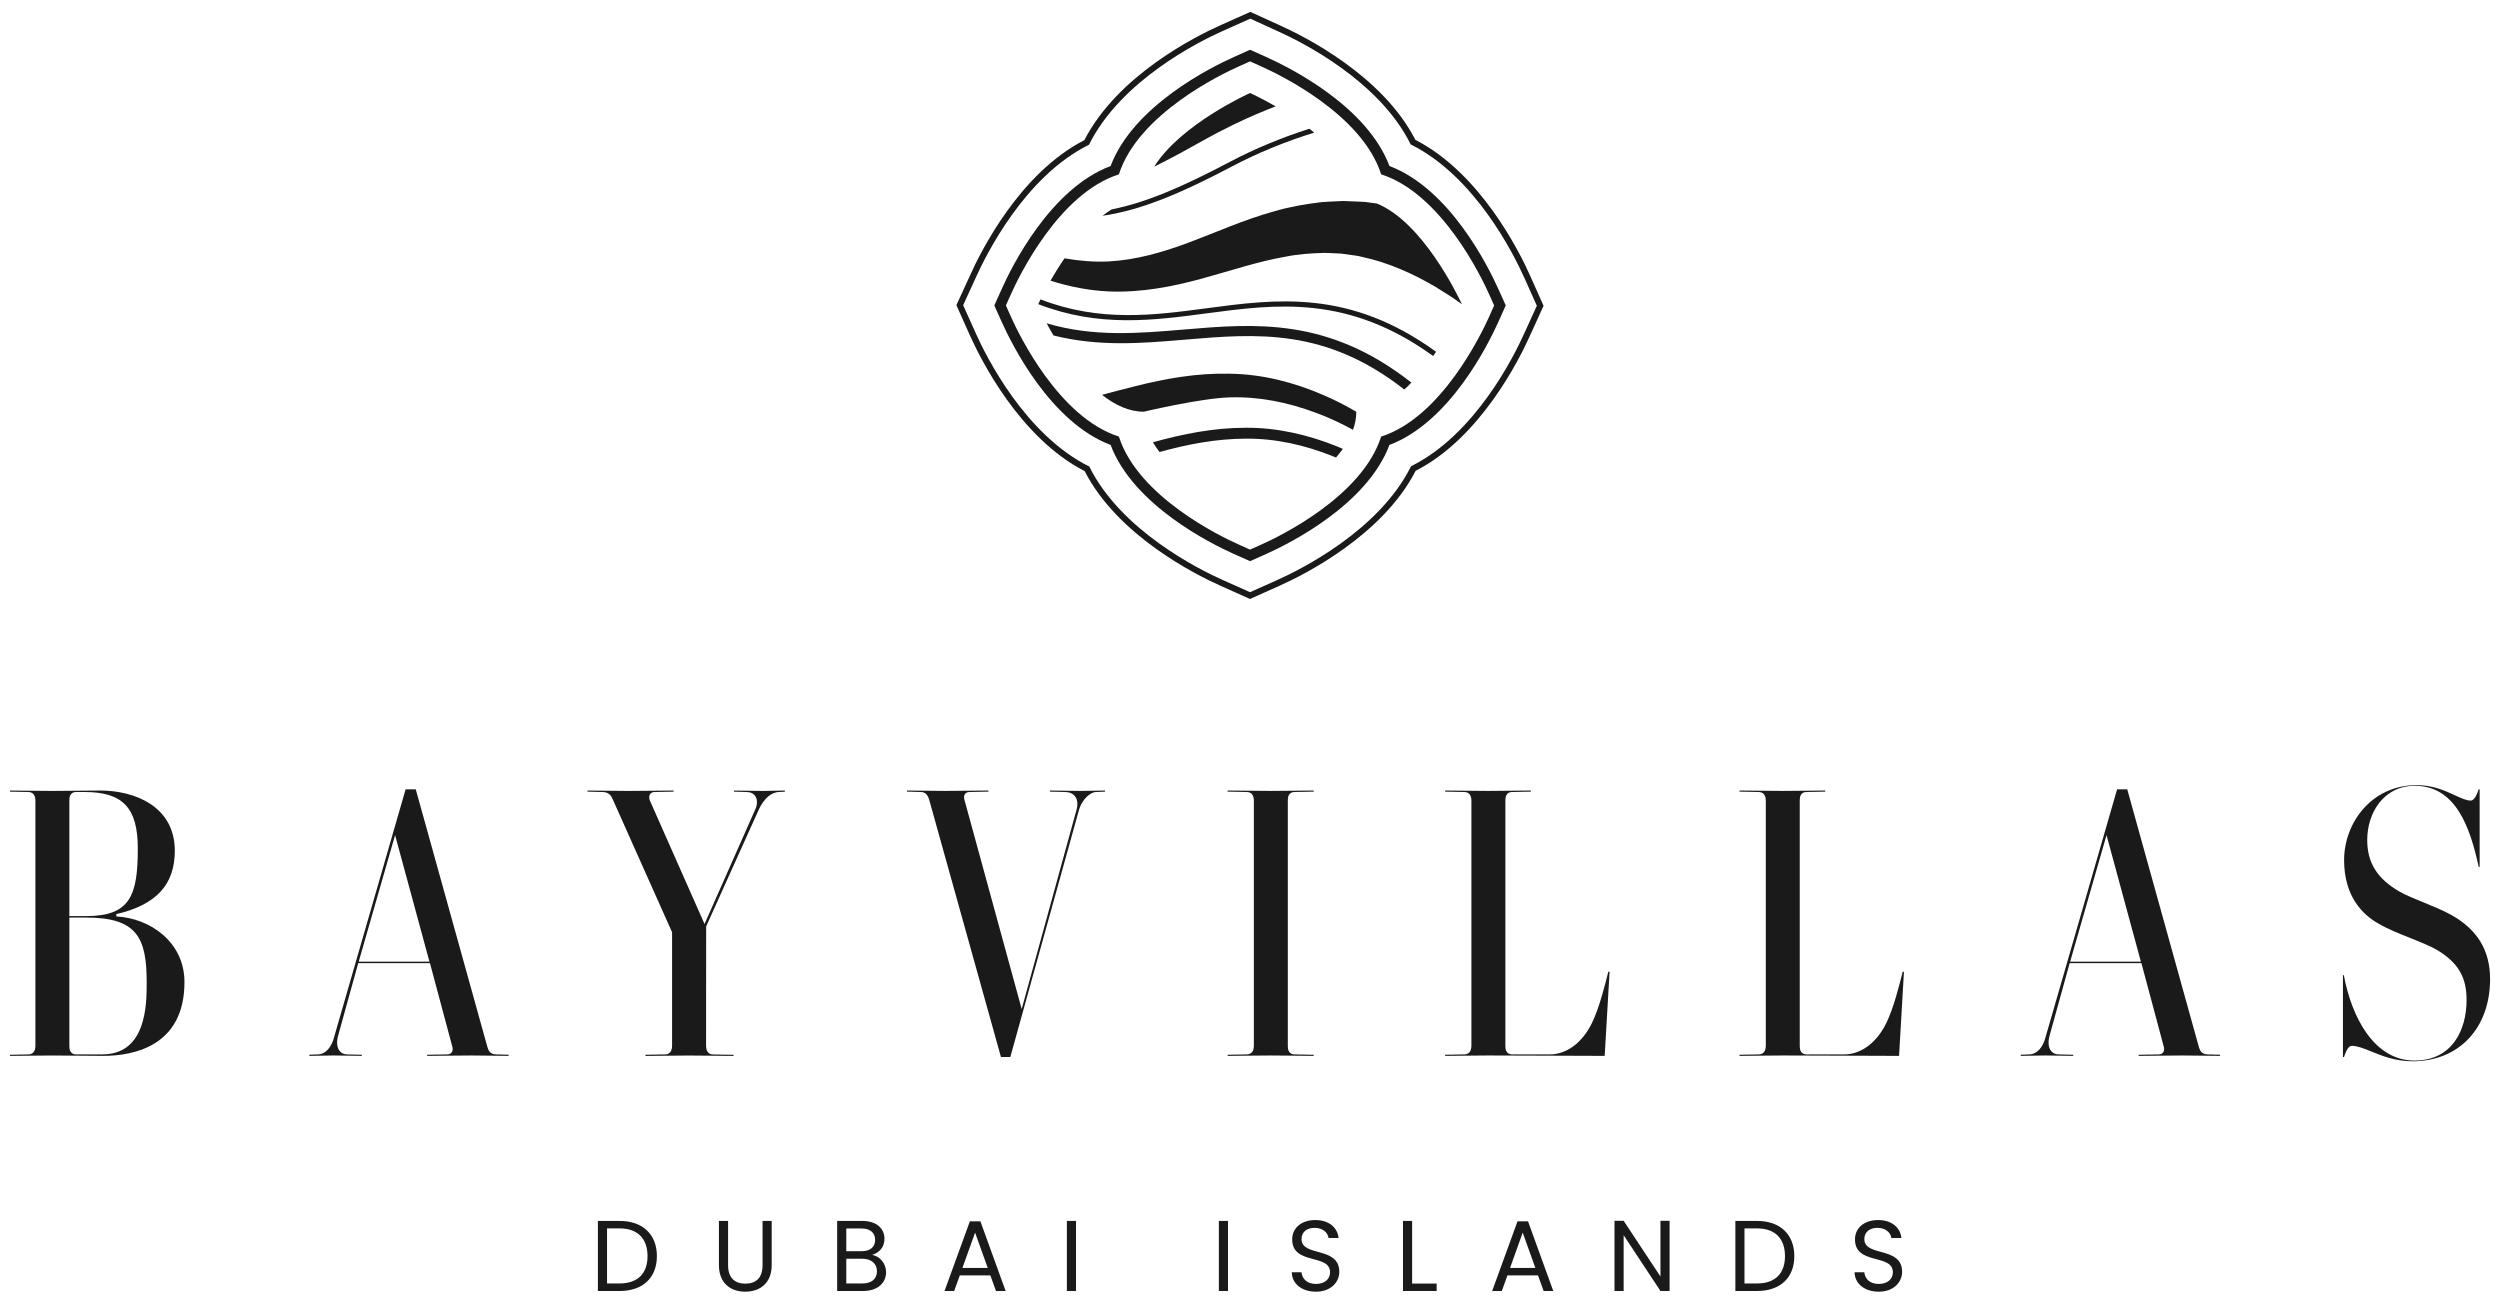 <?xml version="1.0" encoding="utf-8"?>
<!-- Generator: Adobe Illustrator 16.0.0, SVG Export Plug-In . SVG Version: 6.00 Build 0)  -->
<!DOCTYPE svg PUBLIC "-//W3C//DTD SVG 1.1//EN" "http://www.w3.org/Graphics/SVG/1.1/DTD/svg11.dtd">
<svg version="1.1" id="Layer_1" xmlns="http://www.w3.org/2000/svg" xmlns:xlink="http://www.w3.org/1999/xlink" x="0px" y="0px"
	 width="143.833px" height="75px" viewBox="0 0 143.833 75" enable-background="new 0 0 143.833 75" xml:space="preserve">
<path fill="#1A1A1A" d="M37.793,72.269c0,1.248-0.815,2.006-2.139,2.006h-1.255v-4.03h1.255
	C36.978,70.244,37.793,71.02,37.793,72.269 M35.654,73.841c1.052,0,1.601-0.59,1.601-1.572c0-0.983-0.549-1.595-1.601-1.595h-0.729
	v3.167H35.654z"/>
<path fill="#1A1A1A" d="M41.363,70.244h0.526v2.55c0,0.74,0.399,1.059,0.994,1.059c0.595,0,0.989-0.318,0.989-1.059v-2.55h0.526
	v2.544c0,1.047-0.688,1.527-1.521,1.527s-1.515-0.48-1.515-1.527V70.244z"/>
<path fill="#1A1A1A" d="M49.667,74.274h-1.503v-4.03h1.445c0.85,0,1.278,0.463,1.278,1.024c0,0.509-0.318,0.802-0.706,0.931
	c0.44,0.075,0.798,0.497,0.798,0.994C50.98,73.8,50.5,74.274,49.667,74.274 M49.564,70.679H48.69v1.306h0.885
	c0.491,0,0.774-0.241,0.774-0.651C50.35,70.934,50.078,70.679,49.564,70.679 M49.604,72.419H48.69v1.422h0.931
	c0.521,0,0.833-0.26,0.833-0.7C50.455,72.696,50.119,72.419,49.604,72.419"/>
<path fill="#1A1A1A" d="M56.979,73.378h-1.758l-0.324,0.896h-0.555l1.457-4.006h0.607l1.451,4.006h-0.555L56.979,73.378z
	 M56.1,70.916l-0.729,2.034h1.458L56.1,70.916z"/>
<rect x="61.381" y="70.244" fill="#1A1A1A" width="0.526" height="4.03"/>
<rect x="70.125" y="70.244" fill="#1A1A1A" width="0.526" height="4.03"/>
<path fill="#1A1A1A" d="M75.712,74.315c-0.809,0-1.381-0.452-1.392-1.117h0.56c0.036,0.336,0.273,0.671,0.832,0.671
	c0.51,0,0.811-0.288,0.811-0.671c0-1.086-2.179-0.393-2.179-1.891c0-0.664,0.536-1.114,1.335-1.114c0.769,0,1.271,0.422,1.335,1.034
	h-0.577c-0.036-0.271-0.29-0.578-0.78-0.584c-0.435-0.012-0.776,0.215-0.776,0.647c0,1.04,2.174,0.394,2.174,1.885
	C77.054,73.749,76.586,74.315,75.712,74.315"/>
<polygon fill="#1A1A1A" points="81.244,70.244 81.244,73.847 82.655,73.847 82.655,74.274 80.718,74.274 80.718,70.244 "/>
<path fill="#1A1A1A" d="M88.486,73.378h-1.758l-0.324,0.896h-0.555l1.458-4.006h0.606l1.451,4.006H88.81L88.486,73.378z
	 M87.606,70.916l-0.728,2.034h1.457L87.606,70.916z"/>
<polygon fill="#1A1A1A" points="96.057,70.238 96.057,74.274 95.531,74.274 93.414,71.065 93.414,74.274 92.887,74.274 
	92.887,70.238 93.414,70.238 95.531,73.441 95.531,70.238 "/>
<path fill="#1A1A1A" d="M103.233,72.269c0,1.248-0.814,2.006-2.138,2.006h-1.254v-4.03h1.254
	C102.418,70.244,103.233,71.02,103.233,72.269 M101.095,73.841c1.053,0,1.601-0.59,1.601-1.572c0-0.983-0.548-1.595-1.601-1.595
	h-0.729v3.167H101.095z"/>
<path fill="#1A1A1A" d="M108.093,74.315c-0.81,0-1.382-0.452-1.394-1.117h0.561c0.035,0.336,0.272,0.671,0.833,0.671
	c0.509,0,0.81-0.288,0.81-0.671c0-1.086-2.18-0.393-2.18-1.891c0-0.664,0.537-1.114,1.336-1.114c0.769,0,1.271,0.422,1.336,1.034
	h-0.579c-0.035-0.271-0.288-0.578-0.78-0.584c-0.434-0.012-0.775,0.215-0.775,0.647c0,1.04,2.174,0.394,2.174,1.885
	C109.434,73.749,108.966,74.315,108.093,74.315"/>
<path fill="#1A1A1A" d="M84.11,17.506c-0.18-0.131-0.358-0.262-0.542-0.386l-0.985-0.62c-1.337-0.784-2.729-1.396-4.177-1.71
	l-0.271-0.063c-0.092-0.016-0.184-0.024-0.274-0.04l-0.549-0.076c-0.183-0.035-0.37-0.024-0.553-0.04
	c-0.188-0.003-0.37-0.02-0.557-0.023c-0.753,0.023-1.509,0.067-2.279,0.227c-1.544,0.267-3.135,0.807-4.813,1.265
	c-1.675,0.458-3.485,0.803-5.306,0.728c-1.158-0.052-2.287-0.274-3.365-0.621c0.227-0.394,0.497-0.835,0.808-1.285
	c0.851,0.151,1.707,0.219,2.553,0.179c1.576-0.088,3.099-0.525,4.638-1.103c1.542-0.576,3.111-1.292,4.873-1.781
	c0.872-0.258,1.798-0.418,2.737-0.529c0.234-0.02,0.473-0.027,0.708-0.04c0.238-0.004,0.478-0.036,0.716-0.016l0.715,0.028
	c0.121,0.007,0.239,0.007,0.359,0.02l0.354,0.048c0.104,0.012,0.206,0.024,0.31,0.04C81.819,12.757,83.834,16.921,84.11,17.506"/>
<path fill="#1A1A1A" d="M75.613,7.629c-1.675,0.521-3.269,1.174-4.729,1.945c-2.896,1.527-5.211,2.518-7.451,2.841
	c0.171-0.136,0.342-0.255,0.517-0.367c2.017-0.393,4.153-1.336,6.798-2.731c1.432-0.756,2.975-1.396,4.582-1.91
	C75.426,7.479,75.518,7.55,75.613,7.629"/>
<path fill="#1A1A1A" d="M71.918,5.351c0,0,0.624,0.278,1.472,0.767c-0.172,0.068-0.342,0.136-0.51,0.203
	c-0.858,0.346-1.702,0.732-2.525,1.157c-0.418,0.203-0.812,0.434-1.229,0.657l-1.249,0.692c-0.485,0.259-0.975,0.517-1.472,0.76
	C67.948,7.128,71.918,5.351,71.918,5.351"/>
<path fill="#1A1A1A" d="M82.622,20.239c-0.052,0.083-0.11,0.163-0.166,0.246c-4.894-3.536-9.01-2.991-13.027-2.458
	c-3.075,0.41-6.213,0.823-9.697-0.529c0.027-0.059,0.071-0.155,0.131-0.274c3.424,1.321,6.511,0.916,9.53,0.514
	C73.469,17.195,77.655,16.639,82.622,20.239"/>
<path fill="#1A1A1A" d="M81.202,22.013c-0.132,0.135-0.27,0.271-0.409,0.397c-4.535-3.551-8.5-3.218-12.625-2.868
	c-2.446,0.208-4.933,0.418-7.558-0.242c-0.147-0.255-0.282-0.489-0.394-0.7c2.697,0.8,5.267,0.581,7.904,0.358
	C72.22,18.612,76.42,18.254,81.202,22.013"/>
<path fill="#1A1A1A" d="M78.032,23.691c0,0.354-0.066,0.7-0.191,1.038c-0.691-0.382-1.407-0.712-2.14-0.983
	c-1.603-0.6-3.286-0.942-4.973-0.882c-1.654,0.048-4.924,0.823-4.924,0.823c-0.852,0-1.663-0.389-2.399-0.97
	c0.617-0.167,1.242-0.335,1.874-0.489c1.743-0.445,3.588-0.772,5.453-0.728c1.87,0.02,3.708,0.493,5.387,1.221
	C76.783,23.003,77.418,23.329,78.032,23.691"/>
<path fill="#1A1A1A" d="M77.26,25.827c-0.124,0.167-0.255,0.334-0.395,0.497c-0.052-0.023-0.099-0.043-0.15-0.063
	c-1.607-0.649-3.325-1.043-5.06-1.023c-1.667,0.004-3.317,0.319-4.944,0.768c-0.14-0.183-0.267-0.369-0.378-0.561
	c1.715-0.478,3.504-0.835,5.323-0.835c1.818-0.016,3.623,0.406,5.29,1.081C77.052,25.736,77.157,25.78,77.26,25.827"/>
<path fill="#1A1A1A" d="M86.213,16.646c-0.599-1.338-2.814-5.788-6.273-7.094c-1.303-3.459-5.755-5.674-7.094-6.273l-0.928-0.417
	l-0.928,0.417c-1.338,0.599-5.791,2.818-7.094,6.273c-3.462,1.306-5.678,5.756-6.273,7.094l-0.418,0.928l0.418,0.927
	c0.598,1.338,2.814,5.792,6.273,7.097c1.303,3.459,5.756,5.675,7.094,6.274l0.928,0.414l0.928-0.414
	c1.339-0.599,5.791-2.818,7.094-6.274c3.459-1.305,5.675-5.759,6.273-7.097l0.418-0.927L86.213,16.646z M71.918,31.621l-0.677-0.305
	c-0.959-0.428-5.763-2.722-6.867-6.198c-3.466-1.105-5.767-5.905-6.198-6.865l-0.304-0.679l0.304-0.676
	c0.428-0.959,2.722-5.756,6.198-6.868c1.108-3.472,5.908-5.767,6.867-6.194l0.677-0.305l0.676,0.305
	c0.961,0.428,5.765,2.726,6.868,6.194c3.466,1.109,5.767,5.909,6.198,6.868l0.302,0.676l-0.302,0.679
	c-0.432,0.959-2.732,5.76-6.198,6.865c-1.108,3.473-5.907,5.771-6.864,6.198L71.918,31.621z"/>
<path fill="#1A1A1A" d="M88.023,15.839c-0.603-1.352-2.851-5.873-6.592-7.792c-1.906-3.725-6.426-5.972-7.774-6.578l-1.721-0.786
	L70.18,1.47c-1.353,0.605-5.873,2.853-7.792,6.592c-3.724,1.905-5.972,6.425-6.574,7.774l-0.79,1.721l0.787,1.756
	c0.605,1.349,2.853,5.873,6.594,7.792c1.901,3.724,6.422,5.972,7.774,6.577l1.738,0.779l1.738-0.779
	c1.349-0.605,5.873-2.856,7.792-6.595c3.724-1.901,5.972-6.422,6.574-7.77l0.785-1.725L88.023,15.839z M87.701,19.167
	c-0.599,1.338-2.836,5.838-6.519,7.657c-1.833,3.696-6.337,5.933-7.671,6.535l-1.593,0.711l-1.593-0.711
	c-1.338-0.598-5.838-2.838-7.654-6.517c-3.699-1.837-5.937-6.336-6.535-7.675l-0.723-1.607l0.723-1.579
	c0.598-1.334,2.835-5.837,6.517-7.653c1.833-3.699,6.333-5.938,7.671-6.535l1.607-0.719l1.578,0.719
	c1.334,0.597,5.838,2.835,7.653,6.517c3.704,1.834,5.938,6.337,6.536,7.671l0.721,1.61L87.701,19.167z"/>
<path fill="#1A1A1A" d="M3.013,60.726c-0.423,0-0.839,0.005-1.256,0.011c-0.394,0.006-0.788,0.012-1.187,0.012v-0.064l1.044-0.021
	c0.28,0,0.423-0.174,0.423-0.514V46.08c0-0.342-0.143-0.514-0.424-0.514L0.57,45.546v-0.064c0.399,0,0.793,0.006,1.187,0.012
	c0.417,0.004,0.834,0.011,1.256,0.011c0.449,0,0.886-0.006,1.33-0.011c0.46-0.006,0.929-0.012,1.427-0.012
	c1.977,0,4.287,0.907,4.287,3.465c0,1.955-1.07,3.113-3.369,3.646L6.7,52.728c1.897,0.091,3.913,1.444,3.913,3.775
	c0,3.693-2.933,4.245-4.681,4.245C5.932,60.748,3.014,60.726,3.013,60.726 M3.99,60.149c0,0.154,0,0.514,0.402,0.514H5.88
	c2.559,0,2.559-2.9,2.559-4.138c0-2.53-0.52-3.735-3.469-3.735H3.99V60.149z M4.392,45.566c-0.402,0-0.402,0.359-0.402,0.514v6.625
	h0.98c2.531,0,2.958-1.199,2.958-3.893c0-2.337-0.861-3.246-3.07-3.246H4.392z"/>
<path fill="#1A1A1A" d="M24.576,60.684l1.155-0.021c0.143,0,0.22-0.064,0.258-0.119c0.063-0.086,0.073-0.214,0.028-0.35l-1.28-4.781
	H20.61l-1.148,4.141c-0.109,0.365-0.084,0.693,0.067,0.896c0.104,0.14,0.257,0.213,0.443,0.213l0.844,0.021v0.064
	c-0.272,0-0.524-0.006-0.775-0.012c-0.272-0.006-0.545-0.011-0.846-0.011c-0.245,0-0.49,0.005-0.735,0.011
	c-0.221,0.006-0.442,0.012-0.663,0.012v-0.066l0.467-0.019c0.456,0,0.821-0.396,0.975-1.055l4.097-14.194h0.584l4.121,14.821
	c0.058,0.211,0.164,0.428,0.511,0.428l0.709,0.019v0.066c-0.356,0-0.703-0.006-1.047-0.012c-0.361-0.006-0.72-0.011-1.084-0.011
	c-0.434,0-0.873,0.005-1.313,0.011c-0.415,0.006-0.831,0.012-1.241,0.012V60.684z M20.637,55.328h4.071l-1.977-7.282L20.637,55.328z
	"/>
<path fill="#1A1A1A" d="M37.134,60.684l1.133-0.021c0.182,0,0.4-0.091,0.4-0.514v-6.513l-3.406-7.63
	c-0.082-0.203-0.224-0.44-0.596-0.44L33.8,45.546v-0.064c0.363,0,0.762,0.006,1.16,0.012c0.416,0.005,0.83,0.011,1.195,0.011
	c0.434,0,0.884-0.006,1.334-0.011c0.426-0.006,0.853-0.012,1.265-0.012v0.064l-1.089,0.021c-0.144,0-0.22,0.063-0.259,0.116
	c-0.063,0.089-0.072,0.217-0.026,0.353l3.154,7.126l2.886-6.52c0.157-0.313,0.173-0.614,0.043-0.823
	c-0.1-0.163-0.281-0.252-0.506-0.252l-0.731-0.021v-0.064c0.274,0,0.536,0.006,0.797,0.012c0.284,0.005,0.567,0.011,0.869,0.011
	c0.245,0,0.457-0.006,0.668-0.011c0.19-0.006,0.381-0.011,0.596-0.012v0.066l-0.335,0.019c-0.439,0-0.877,0.38-1.169,1.018
	l-3.024,6.712l-0.005,6.854c0,0.423,0.218,0.514,0.402,0.514l1.176,0.021v0.064c-0.383,0-0.813-0.006-1.242-0.012
	c-0.456-0.006-0.912-0.011-1.312-0.011c-0.423,0-0.857,0.005-1.291,0.011c-0.41,0.006-0.819,0.012-1.219,0.012V60.684z"/>
<path fill="#1A1A1A" d="M57.588,60.813l-4.121-14.774c-0.055-0.203-0.165-0.473-0.488-0.473l-0.798-0.021v-0.064
	c0.342,0,0.693,0.006,1.046,0.012c0.384,0.005,0.771,0.011,1.152,0.011c0.42,0,0.84-0.006,1.263-0.011
	c0.405-0.006,0.813-0.012,1.224-0.012v0.064l-1.088,0.021c-0.144,0-0.22,0.063-0.258,0.116c-0.063,0.089-0.073,0.215-0.027,0.353
	l3.288,12.018l3.155-11.466c0.087-0.309,0.057-0.582-0.084-0.769c-0.125-0.165-0.327-0.252-0.582-0.252l-0.865-0.021v-0.064
	c0.278,0,0.559,0.006,0.841,0.012c0.306,0.005,0.612,0.011,0.913,0.011c0.245,0,0.495-0.006,0.746-0.011
	c0.227-0.006,0.453-0.011,0.674-0.012v0.065l-0.512,0.02c-0.358,0-0.815,0.459-0.975,0.981l-3.965,14.266H57.588z"/>
<path fill="#1A1A1A" d="M70.628,60.684l1.09-0.021c0.279,0,0.421-0.174,0.421-0.514v-14.07c0-0.34-0.142-0.513-0.423-0.513
	l-1.088-0.021v-0.064c0.4,0,0.799,0.006,1.198,0.012c0.422,0.005,0.845,0.011,1.268,0.011c0.4,0,0.84-0.006,1.279-0.011
	c0.414-0.006,0.827-0.012,1.208-0.012v0.064l-1.088,0.021c-0.401,0-0.401,0.359-0.401,0.513v14.07c0,0.154,0,0.514,0.403,0.514
	l1.086,0.021v0.064c-0.381,0-0.794-0.006-1.208-0.012c-0.439-0.006-0.879-0.011-1.279-0.011c-0.423,0-0.846,0.005-1.268,0.011
	c-0.399,0.006-0.798,0.012-1.198,0.012V60.684z"/>
<path fill="#1A1A1A" d="M92.323,60.748c-0.478,0-1.896-0.006-3.313-0.012c-1.489-0.006-2.978-0.011-3.379-0.011
	c-0.423,0-0.851,0.005-1.279,0.011c-0.404,0.006-0.809,0.012-1.208,0.012v-0.064l1.088-0.021c0.28,0,0.423-0.174,0.423-0.514v-14.07
	c0-0.341-0.143-0.513-0.424-0.513l-1.087-0.021v-0.064c0.399,0,0.804,0.006,1.208,0.012c0.429,0.004,0.856,0.011,1.279,0.011
	c0.401,0,0.829-0.007,1.257-0.011c0.404-0.006,0.807-0.012,1.187-0.012v0.064l-1.067,0.021c-0.399,0-0.399,0.359-0.399,0.513v14.07
	c0,0.154,0,0.514,0.401,0.514h2.157c0.965,0,1.868-0.671,2.417-1.795c0.421-0.842,0.779-2.29,0.934-2.907l0.015-0.055h0.072
	L92.323,60.748z"/>
<path fill="#1A1A1A" d="M109.259,60.748c-0.478,0-1.896-0.006-3.313-0.012c-1.489-0.006-2.979-0.011-3.378-0.011
	c-0.424,0-0.852,0.005-1.28,0.011c-0.403,0.006-0.809,0.012-1.208,0.012v-0.064l1.088-0.021c0.28,0,0.424-0.174,0.424-0.514v-14.07
	c0-0.341-0.144-0.513-0.425-0.513l-1.087-0.021v-0.064c0.399,0,0.805,0.006,1.208,0.012c0.429,0.004,0.856,0.011,1.28,0.011
	c0.399,0,0.828-0.007,1.256-0.011c0.403-0.006,0.807-0.012,1.187-0.012v0.064l-1.066,0.021c-0.4,0-0.4,0.359-0.4,0.513v14.07
	c0,0.154,0,0.514,0.401,0.514h2.157c0.965,0,1.868-0.671,2.417-1.795c0.423-0.846,0.782-2.295,0.936-2.915l0.012-0.047h0.073
	L109.259,60.748z"/>
<path fill="#1A1A1A" d="M123.042,60.684l1.154-0.021c0.144,0,0.221-0.064,0.258-0.119c0.063-0.086,0.073-0.213,0.028-0.35
	l-1.279-4.781h-4.128l-1.148,4.141c-0.108,0.365-0.084,0.693,0.067,0.896c0.104,0.14,0.257,0.213,0.443,0.213l0.843,0.021v0.064
	c-0.272,0-0.523-0.006-0.773-0.012c-0.273-0.006-0.545-0.011-0.847-0.011c-0.246,0-0.49,0.005-0.735,0.011
	c-0.222,0.006-0.441,0.012-0.663,0.012v-0.066l0.467-0.019c0.457,0,0.822-0.396,0.976-1.055l4.098-14.194h0.585l4.12,14.821
	c0.058,0.211,0.164,0.428,0.511,0.428l0.71,0.019v0.066c-0.356,0-0.704-0.006-1.047-0.012c-0.362-0.006-0.721-0.011-1.085-0.011
	c-0.435,0-0.874,0.005-1.313,0.011c-0.416,0.006-0.832,0.012-1.241,0.012V60.684z M119.102,55.328h4.07l-1.977-7.282L119.102,55.328
	z"/>
<path fill="#1A1A1A" d="M138.797,61.059c-0.982,0-1.758-0.314-2.381-0.569c-0.425-0.171-0.791-0.319-1.109-0.319
	c-0.223,0-0.35,0.365-0.436,0.608l-0.013,0.035h-0.061v-4.708h0.052c0.439,2.387,1.731,4.911,4.059,4.911
	c2.213,0,3.002-1.802,3.002-3.489c0-1.309-0.485-2.137-1.678-2.86c-0.396-0.235-0.945-0.453-1.527-0.686
	c-0.647-0.258-1.318-0.525-1.873-0.849c-0.898-0.507-1.968-1.554-1.968-3.651c0-2.121,1.563-4.311,4.177-4.311
	c0.938,0,1.638,0.324,2.202,0.586c0.365,0.169,0.654,0.303,0.91,0.303c0.233,0,0.402-0.484,0.451-0.645h0.058v4.464h-0.054
	c-0.5-2.318-1.334-4.669-3.678-4.669c-1.797,0-2.736,1.567-2.736,3.115c0,1.313,0.572,2.229,1.857,2.972
	c0.379,0.214,0.858,0.41,1.367,0.615c0.55,0.225,1.119,0.454,1.634,0.74c1.486,0.838,2.21,2.039,2.21,3.674
	C143.263,59.156,141.468,61.059,138.797,61.059"/>
<rect x="0.57" y="0.685" fill="none" width="142.693" height="73.631"/>
</svg>

